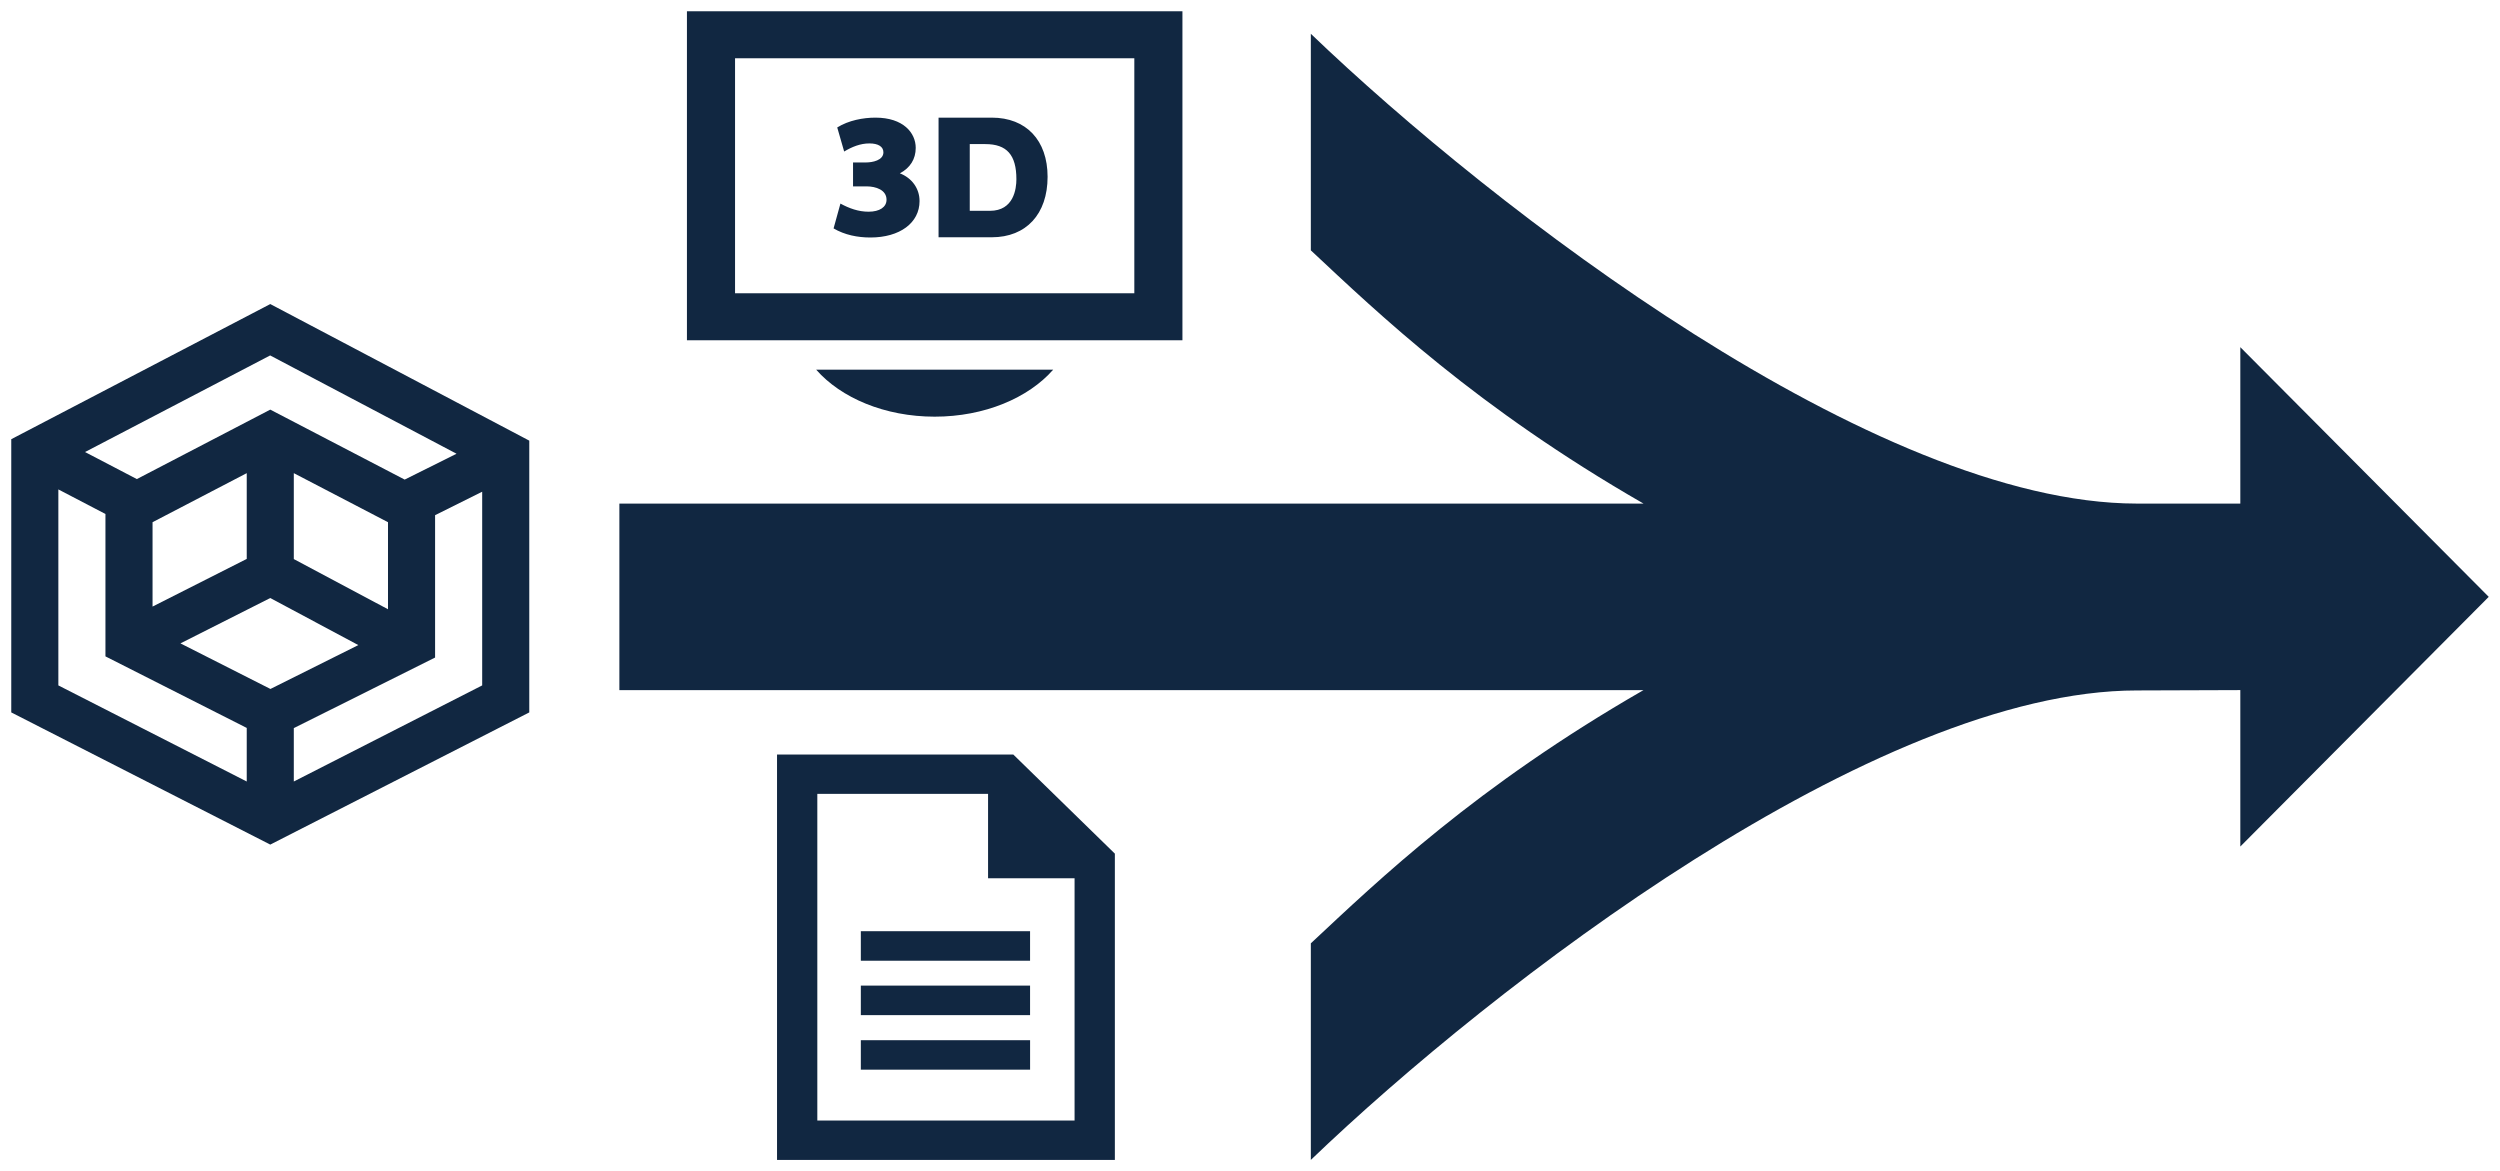 <?xml version="1.0" encoding="UTF-8" standalone="no"?>
<svg width="111px" height="52px" viewBox="0 0 111 52" version="1.1" xmlns="http://www.w3.org/2000/svg" xmlns:xlink="http://www.w3.org/1999/xlink" xmlns:sketch="http://www.bohemiancoding.com/sketch/ns">
    <!-- Generator: Sketch 3.1 (8751) - http://www.bohemiancoding.com/sketch -->
    <title>ic_processint</title>
    <desc>Created with Sketch.</desc>
    <defs></defs>
    <g id="Phases" stroke="none" stroke-width="1" fill="none" fill-rule="evenodd" sketch:type="MSPage">
        <g id="ic_processint" sketch:type="MSLayerGroup" transform="translate(0, 1)" fill="#112741">
            <path d="M94,14.701 L84.384,14.701 C81.544,17.74 77.418,22.036 73.141,29.472 L73.141,-16 L64.859,-16 L64.859,29.472 C60.582,22.036 56.456,17.74 53.616,14.701 L44,14.701 C51.775,22.804 64.844,39.775 64.844,51.381 L64.86,55.97 L57.914,55.97 L69,67 L80.086,55.97 L73.141,55.97 L73.141,51.364 C73.156,39.775 86.225,22.804 94,14.701 Z" id="ic_integration2" sketch:type="MSShapeGroup" transform="translate(69, 25.5) rotate(-90) translate(-69, -25.5) "></path>
            <path d="M45.736,46.494 L38.221,46.494 L38.221,45.184 L45.736,45.184 L45.736,46.494 L45.736,46.494 Z M45.735,44.073 L38.221,44.073 L38.221,42.762 L45.735,42.762 L45.735,44.073 L45.735,44.073 Z M45.735,41.656 L38.221,41.656 L38.221,40.345 L45.735,40.345 L45.735,41.656 L45.735,41.656 Z M43.87,34.248 L43.87,37.994 L47.711,37.994 L47.711,48.752 L36.289,48.752 L36.289,34.248 L43.87,34.248 L43.87,34.248 Z M44.989,32.5 L34.5,32.5 L34.5,50.5 L49.5,50.5 L49.5,36.902 L44.989,32.5 L44.989,32.5 Z" id="text-file-4-icon" sketch:type="MSShapeGroup"></path>
            <path d="M46.762,15.413 C45.661,16.667 43.716,17.5 41.5,17.5 C39.284,17.5 37.339,16.667 36.238,15.413 L46.762,15.413 L46.762,15.413 Z M52.5,-0.5 L52.5,14.109 L30.5,14.109 L30.5,-0.5 L52.5,-0.5 L52.5,-0.5 Z M50.364,1.587 L32.636,1.587 L32.636,12.022 L50.364,12.022 L50.364,1.587 L50.364,1.587 Z M44.034,4.223 L41.672,4.223 L41.672,9.535 L44.034,9.535 C45.563,9.535 46.513,8.506 46.513,6.85 C46.513,5.229 45.563,4.223 44.034,4.223 L44.034,4.223 Z M43.057,5.398 L43.75,5.398 C44.703,5.398 45.128,5.879 45.128,6.957 C45.128,7.379 45.013,8.36 43.954,8.36 L43.057,8.36 L43.057,5.398 L43.057,5.398 Z M40.828,7.928 C40.828,8.895 39.952,9.545 38.647,9.545 C38.079,9.545 37.503,9.432 37.011,9.141 L37.315,8.039 C37.704,8.25 38.112,8.4 38.562,8.4 C39.055,8.4 39.362,8.196 39.362,7.868 C39.362,7.43 38.885,7.275 38.476,7.275 L37.875,7.275 L37.875,6.213 L38.453,6.213 C38.739,6.213 39.223,6.118 39.223,5.764 C39.223,5.512 38.996,5.368 38.6,5.368 C38.195,5.368 37.823,5.522 37.481,5.728 L37.173,4.659 C37.681,4.342 38.327,4.223 38.871,4.223 C40.106,4.223 40.658,4.898 40.658,5.567 C40.658,6.063 40.41,6.456 39.954,6.696 C40.488,6.903 40.828,7.368 40.828,7.928 L40.828,7.928 Z" id="tv-6-icon" sketch:type="MSShapeGroup"></path>
            <path d="M12,12.5 L0.5,18.5 L0.5,30.631 L12,36.5 L23.5,30.631 L23.5,18.565 L12,12.5 L12,12.5 Z M11.995,14.781 L20.27,19.146 L17.968,20.294 L12,17.187 L6.076,20.271 L3.775,19.07 L11.995,14.781 L11.995,14.781 Z M12.007,29.59 L8.012,27.566 L12,25.552 L15.909,27.642 L12.007,29.59 L12.007,29.59 Z M6.773,22.186 L10.955,20.008 L10.955,23.816 L6.773,25.932 L6.773,22.186 L6.773,22.186 Z M13.045,23.823 L13.045,20.008 L17.227,22.186 L17.227,26.051 L13.045,23.823 L13.045,23.823 Z M2.591,29.432 L2.591,20.73 L4.682,21.821 L4.682,28.143 L10.955,31.32 L10.955,33.699 L2.591,29.432 L2.591,29.432 Z M21.409,29.432 L13.045,33.699 L13.045,31.328 L19.318,28.195 L19.318,21.874 L21.409,20.832 L21.409,29.432 L21.409,29.432 Z" id="cube-7-icon" sketch:type="MSShapeGroup"></path>
        </g>
    </g>
</svg>